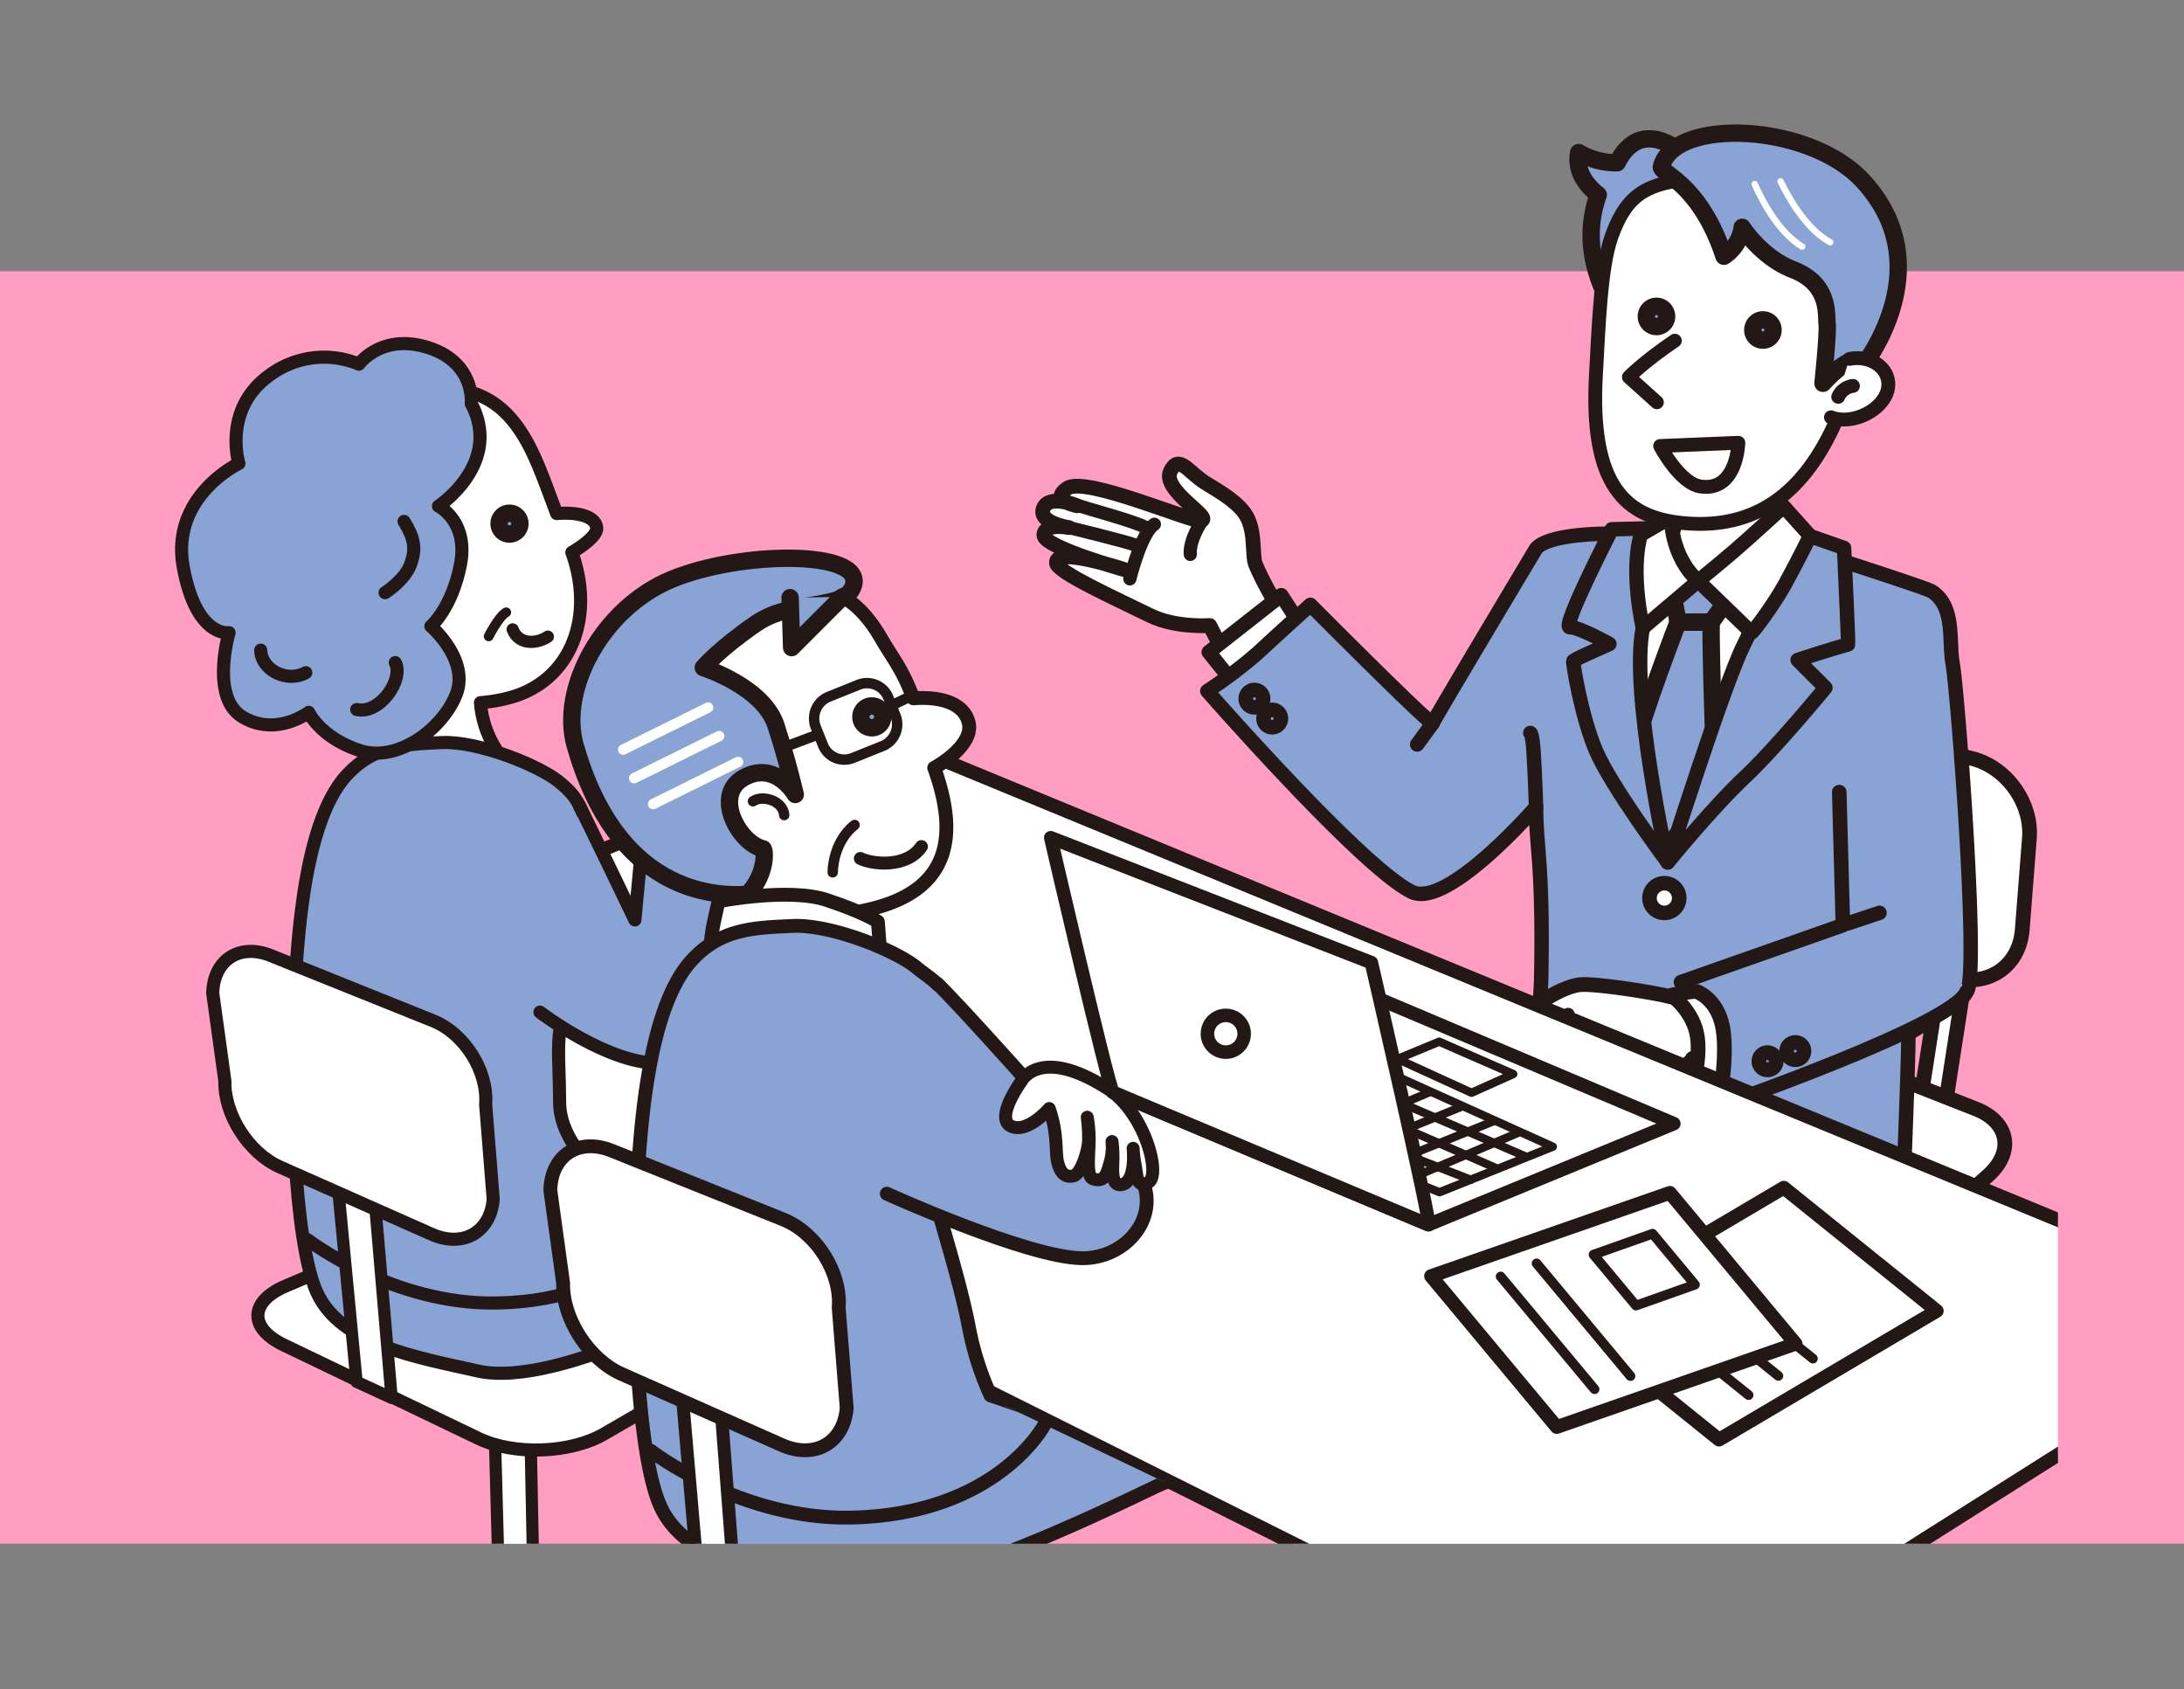 <svg xmlns="http://www.w3.org/2000/svg" xmlns:xlink="http://www.w3.org/1999/xlink" id="&#x30EC;&#x30A4;&#x30E4;&#x30FC;_1" data-name="&#x30EC;&#x30A4;&#x30E4;&#x30FC; 1" viewBox="0 0 600 464"><rect x="0" y="0" width="600" height="464" fill="#808080" stroke="none"/><defs><style>.cls-1,.cls-11,.cls-14,.cls-20,.cls-30,.cls-36,.cls-8{fill:none;}.cls-2{fill:#ff9dc2;}.cls-3{clip-path:url(#clip-path);}.cls-10,.cls-13,.cls-15,.cls-17,.cls-18,.cls-19,.cls-24,.cls-25,.cls-26,.cls-27,.cls-28,.cls-29,.cls-31,.cls-32,.cls-37,.cls-38,.cls-39,.cls-4,.cls-40,.cls-5,.cls-6,.cls-7{fill:#fff;}.cls-10,.cls-11,.cls-12,.cls-13,.cls-15,.cls-16,.cls-17,.cls-18,.cls-19,.cls-20,.cls-21,.cls-23,.cls-24,.cls-25,.cls-26,.cls-27,.cls-28,.cls-29,.cls-30,.cls-32,.cls-33,.cls-35,.cls-36,.cls-37,.cls-38,.cls-39,.cls-4,.cls-40,.cls-5,.cls-6,.cls-8,.cls-9{stroke:#231815;}.cls-10,.cls-11,.cls-12,.cls-13,.cls-14,.cls-15,.cls-16,.cls-17,.cls-18,.cls-19,.cls-20,.cls-21,.cls-23,.cls-24,.cls-26,.cls-27,.cls-28,.cls-29,.cls-30,.cls-31,.cls-32,.cls-33,.cls-35,.cls-36,.cls-37,.cls-38,.cls-39,.cls-4,.cls-40,.cls-5,.cls-6,.cls-8,.cls-9{stroke-linecap:round;stroke-linejoin:round;}.cls-4,.cls-8{stroke-width:4.05px;}.cls-5{stroke-width:3.62px;}.cls-16,.cls-6{stroke-width:4px;}.cls-12,.cls-16,.cls-21,.cls-23,.cls-33,.cls-35,.cls-9{fill:#88a3d4;}.cls-10,.cls-11,.cls-9{stroke-width:3.97px;}.cls-12{stroke-width:4.77px;}.cls-13{stroke-width:3.8px;}.cls-14,.cls-31{stroke:#fff;}.cls-14{stroke-width:1.76px;}.cls-15{stroke-width:3.56px;}.cls-17{stroke-width:3.8px;}.cls-18,.cls-21{stroke-width:3.36px;}.cls-19,.cls-20,.cls-23{stroke-width:3.6px;}.cls-22{clip-path:url(#clip-path-2);}.cls-24{stroke-width:2.7px;}.cls-25{stroke-miterlimit:10;}.cls-25,.cls-27{stroke-width:3.6px;}.cls-26{stroke-width:2.4px;}.cls-28,.cls-35,.cls-36{stroke-width:3.8px;}.cls-29,.cls-30,.cls-31{stroke-width:2.86px;}.cls-32,.cls-33{stroke-width:3.55px;}.cls-34{clip-path:url(#clip-path-3);}.cls-37{stroke-width:3.78px;}.cls-38{stroke-width:2.67px;}.cls-39{stroke-width:3.71px;}.cls-40{stroke-width:2.28px;}</style><clipPath id="clip-path"><rect class="cls-1" x="32.12" y="29.64" width="533.26" height="394.39"></rect></clipPath><clipPath id="clip-path-2"><path class="cls-1" d="M216.63,353.43,167,325.77s12.32-94.61,11.63-92.17,15-78.11,15-78.11L153.17,85.06S50,92.38,48.56,93.42,29,237.43,29,237.43L75.76,371.68S181.42,402,178.28,402.36,216.94,351.57,216.63,353.43Z"></path></clipPath><clipPath id="clip-path-3"><path class="cls-1" d="M322.93,408.52,276,386.08s2.85-103.09,2.11-100.51S294,203.08,294,203.08L251.27,128.7s-109,7.73-110.47,8.84-20.62,152.08-20.62,152.08l49.34,141.77s111.58,32,108.26,32.41S323.25,406.55,322.93,408.52Z"></path></clipPath></defs><rect class="cls-2" x="-13" y="74.5" width="633" height="349.5"></rect><g class="cls-3"><path class="cls-4" d="M358,177.64c-1.41-1.2-10.55-16.23-13.1-22.71-.94-2.38,0-8.15-2.15-12.59-1.94-4-7.26-7.06-11.47-9.63-4.7-2.86-7.41-8.11-9.71-3.32C319,134.71,333.24,142.1,330,143c-2.25.64-31.71-12.28-36.76-8.9s2.66,4.82,2.66,4.82-7.69-3.3-9.26.7,7,5.29,7,5.29-6.65-1.37-6.87,2,22.46,9.64,22.46,9.64-19.4-6.58-19-1.91c.23,2.48,15.68,9.5,25.76,14.43,7.06,3.45,16.36,2.74,16.36,2.74l7,13.58Z"></path><path class="cls-5" d="M317.14,144c-3.3,2.2-6,12.24-6.74,15"></path><path class="cls-5" d="M293.67,144.91s16.83,4.07,18.45,4.91"></path><path class="cls-5" d="M296.66,139c2,.69,14.78,4.12,18,5.82"></path><path class="cls-5" d="M330,143.37s-3.3,5-3,8.91"></path><polyline class="cls-6" points="360.26 176.26 351.99 163.5 332.09 179.13 339.4 188.21"></polyline><polygon class="cls-4" points="534.15 305.34 527.22 304.69 534.48 257.84 541.41 258.48 534.15 305.34"></polygon><path class="cls-7" d="M555.56,255.42c-.77,9.78-9.13,15.68-18.6,13.13L490.77,256.1c-9.46-2.55-17-12.66-16.85-22.46l.47-23.53c.2-9.8,8.16-16,17.69-13.67l49.5,11.85c9.53,2.28,16.71,12.15,15.95,21.92Z"></path><path class="cls-8" d="M555.56,255.42c-.77,9.78-9.13,15.68-18.6,13.13L490.77,256.1c-9.46-2.55-17-12.66-16.85-22.46l.47-23.53c.2-9.8,8.16-16,17.69-13.67l49.5,11.85c9.53,2.28,16.71,12.15,15.95,21.92Z"></path><path class="cls-7" d="M505.07,359.35c-7.33,6.51-20.77,8.83-29.85,5.15l-50-20.22c-9.09-3.68-9.87-11.16-1.74-16.64l50.84-34.22c8.13-5.48,22.25-7,31.37-3.43l37.16,14.61c9.12,3.59,10.59,11.85,3.26,18.35Z"></path><path class="cls-8" d="M505.07,359.35c-7.33,6.51-20.77,8.83-29.85,5.15l-50-20.22c-9.09-3.68-9.87-11.16-1.74-16.64l50.84-34.22c8.13-5.48,22.25-7,31.37-3.43l37.16,14.61c9.12,3.59,10.59,11.85,3.26,18.35Z"></path><path class="cls-9" d="M422,221.63C422,233.16,424,237.23,423.4,269c-.17,9.49-5.88,56.77-6.69,58.4s36,5.63,52.68,5.16a459.21,459.21,0,0,0,53.43-4.42s1.74-43,1.42-44.25c6.92-3.66,15.24-11,16-11.5,3.66-2.44-2.37-82.22-3.83-90.36-1.08-6,.79-15.56-5.76-19.63-1.68-1-27.94-9.44-28.09-9.47-2.46-.61-48.77-5.67-54-6.08-10.9-.85-24.58.44-26.76,4.16,0,0-27.87,46.59-28.2,47.6S360,166.13,360,166.13s-9.36,8.46-14.44,13.2a129.87,129.87,0,0,1-13.87,10.49s42.47,48.54,56.17,55.16C397.68,249.71,422,221.63,422,221.63Z"></path><path class="cls-10" d="M486.16,123.09s-1.41,19.88,3.87,28,4.82,8,4.82,8-22,27.18-32.77,25.73c-14.08-1.9-16.24-24.38-16.24-24.38s6.26,1.11,12-9.86,1.66-25.61,1.66-25.61"></path><path class="cls-7" d="M446,156.3s54.09,4.95,52.47,4.4-40.35,76.17-40.35,76.17-20.7-38.42-18.15-48S447.79,160,446,156.3Z"></path><path class="cls-11" d="M490.1,156.1s-9.61,44.28-19,55.25a243.42,243.42,0,0,0-15.44,20c-11.78-27.63-3.71-76.54-3.39-76.51"></path><polygon class="cls-12" points="458.8 159.01 477.87 160.12 470.13 170.9 461.01 170.9 458.8 159.01"></polygon><path class="cls-12" d="M461,170.9s-9.67,24.87-13.26,39l9.67,24,13.82-19.07s-1.38-36.75-1.11-43.93Z"></path><path class="cls-9" d="M507.71,177c.12-.56-1.1-26.5-1.1-26.5l-14.37-5s-8.77,22.82-13.24,31.75c-5.39,10.79-20.85,59.65-20.85,59.65s12.45-15.23,21.12-23.36,22.21-24.64,22.21-24.64l-7.62-7.62C502.43,178.45,507.71,177,507.71,177Z"></path><path class="cls-9" d="M451.34,172.46c2.32-11.37,6.45-27.45,6.45-27.45l-15,.37s-13.95,27.14-11.52,26.9c1.52-.15,6.67,2.26,10.87,4.6-3.94,1.8-9.95,4.34-9.95,4.79,0,.82,2.11,14.57,6.17,24.32s19.8,30.88,19.8,30.88S447.75,190.09,451.34,172.46Z"></path><path class="cls-10" d="M450.79,146.85l8.29-4.79s-.19,10.69,7.46,17.51l-15.2,12.89S447.75,157.08,450.79,146.85Z"></path><path class="cls-10" d="M466.54,159.57l14.65,14.18c.28.12,6.26-7.85,9.39-13.63,3.26-6,6.81-13,6.63-13l-7.18-8s-9.67,8.84-13.54,12.16S466.54,159.57,466.54,159.57Z"></path><path class="cls-12" d="M444.28,44.7a20.4,20.4,0,0,1-10.58-2.79c-1,5.43,2.55,9.39,5.38,11.61-.14.38-.27.78-.4,1.18-5.61,17.41,5.8,31.91,5.8,31.91l18.3-44S451.15,31.25,444.28,44.7Z"></path><path class="cls-13" d="M442.69,65.09c-3,8.5-3.5,25.1-4.23,37.54-1.82,31.24,8.46,39.41,23.53,41,17.71,1.85,31.46-5.64,40.93-24.83,4.69-9.52,11.07-27.2,9.52-39.25s-20.21-34-38.48-31.68S448.13,49.74,442.69,65.09Z"></path><path class="cls-12" d="M511.37,101.11s22.55-27.59.32-51.52c-14.79-15.91-51.81-17.29-55.25-3.8C456,47.58,467,50.28,473.62,70.38a11.28,11.28,0,0,0,5-7.94s5.28,8.28,14,11.64c10.31,4,9,12.51,9.33,14.81s-1.13,16.39-1.13,16.39,6.45-7.24,9.25-6.09,1.26,1.92,1.26,1.92"></path><path class="cls-13" d="M477.57,121.62s-.28,13.49-10.38,12c-5.78-.86-11.11-11.12-11.11-11.12Z"></path><path class="cls-13" d="M508.08,98.58c6.17-1.24,11.78,3,10.51,8.51S509,116.91,503,114.62"></path><path class="cls-13" d="M460.12,93.57c-8.82,6-12.62,10-12.62,10l7.69,6.93"></path><path class="cls-12" d="M487.06,90.19a2.78,2.78,0,1,1-3.18-2.29A2.77,2.77,0,0,1,487.06,90.19Z"></path><path class="cls-12" d="M457.82,86.47a2.78,2.78,0,1,1-3.18-2.3A2.78,2.78,0,0,1,457.82,86.47Z"></path><path class="cls-13" d="M505,109a5.16,5.16,0,0,1,4.05-3"></path><path class="cls-14" d="M489.17,49.81c5.06,10.31,10.12,14.79,13.62,16.73"></path><path class="cls-14" d="M482.06,50.56c4.71,10.48,9.62,15.12,13.06,17.18"></path><path class="cls-4" d="M468.48,274.34c-.85-.33-6.14.41-9.82-.61s-20.26-3.68-24.56-3.27-11.36,4.67-14.32,7.57c-3.41,3.34-10.3,14.05-8.46,15.89s8.32-3.82,8.32-3.82-5.79,9.24-3.95,10.64c4.63,3.55,11.32-8.59,11.32-8.59s-6.25,9.57-3.55,10.64c4.5,1.77,10.85-6.34,10.85-6.34s-5.25,6.61-1.43,8.18c1.94.8,10.84-7,11.86-7.84s6,.2,11.33-.82,8.66-4.57,8.87-5.19,11.93.14,11.32.14S482,279.66,468.48,274.34Z"></path><path class="cls-15" d="M434.31,296.45a55.13,55.13,0,0,1,4.5-6.55c1.43-1.44,4-2.25,5.8-3.35"></path><path class="cls-15" d="M427,292.15c1.64-2.46,4-5.67,5.73-6.69,2.32-1.36,5.05-3,5.05-3"></path><path class="cls-15" d="M418.55,291.06c2.05-2.46,5.46-6.82,6.69-8.46s5.59-4,5.59-4"></path><path class="cls-6" d="M461.32,246.67a4.08,4.08,0,1,1-4.08-4.08A4.08,4.08,0,0,1,461.32,246.67Z"></path><path class="cls-16" d="M505.29,217.57l1,36.54L461.8,269.76s3.56,5.53,7.51,12.64,2.82,21.46,2.82,21.46,64.57-22.39,68.13-31.47"></path><path class="cls-4" d="M466.12,272.35c-1.58-.19-6.91,1-6.91,1s6.12,4.41,7.11,11.53S464.23,301,464.23,301l8.69-2.37s1.9-11.7-.08-18.22S466.12,272.35,466.12,272.35Z"></path><line class="cls-9" x1="507.55" y1="253.66" x2="516.35" y2="250.73"></line><path class="cls-12" d="M487.58,291.35a2,2,0,1,1-2.23-1.84A2.06,2.06,0,0,1,487.58,291.35Z"></path><path class="cls-12" d="M495.21,288.56a2,2,0,1,1-2.23-1.84A2,2,0,0,1,495.21,288.56Z"></path><path class="cls-12" d="M346.62,191.75a2,2,0,1,1-2.23-1.83A2,2,0,0,1,346.62,191.75Z"></path><path class="cls-12" d="M351.5,197.21a2,2,0,1,1-2.23-1.83A2,2,0,0,1,351.5,197.21Z"></path><path class="cls-9" d="M422,221.63s-.25-8.12-.67-14.89c-.35-5.48-.91-5.42-.91-5.42"></path><line class="cls-9" x1="393.62" y1="198.61" x2="389.33" y2="204.48"></line><polygon class="cls-17" points="60.03 276.44 242.52 201.96 627.11 360.52 451.13 471.84 60.03 276.44"></polygon><polygon class="cls-18" points="146.51 432.51 136.96 431.53 135.09 362.53 145.17 364.19 146.51 432.51"></polygon><path class="cls-19" d="M165.93,393.88c-9.22,5.34-24.71,5.9-34.43,1.24L78,369.45c-9.72-4.66-9.51-11.95.47-16.21l62.34-26.59c10-4.25,26.12-4,35.89.6l39.79,18.67c9.77,4.59,10.22,12.71,1,18.06Z"></path><path class="cls-19" d="M163.93,145.11c-.09-2.68-3.8-4.59-11-4.06-2.95-7.81-5.34-14.86-8.6-20.47-7.94-13.66-18-15.22-35.86-14.16S70.64,134.1,71.32,145.87s15.2,25.87,22.24,33.38a43.4,43.4,0,0,0,16.21,10.49l.38.07c.68,5.76,1,12.1-.56,14.69-4.59,7.74-6.87,5.07-6.87,5.07S123,233.48,133,232.16c16.83-2.2,13-15.42,13-15.42s-5.95-3.4-11.23-13.58A28.18,28.18,0,0,1,132,193a43.52,43.52,0,0,0,8.16-1.41c16.79-4.63,23.33-22.17,16.94-39.87C157.12,151.75,164,147.79,163.93,145.11Z"></path><path class="cls-12" d="M137.11,143.9a2.86,2.86,0,1,0,2.78-2.93A2.86,2.86,0,0,0,137.11,143.9Z"></path><path class="cls-20" d="M107.39,123.16c-1.9,8.93-9.11,20.9-15.66,24.82"></path><path class="cls-20" d="M96.41,121.93c-1.19,6.94-5.65,15.84-11,19"></path><path class="cls-18" d="M131.54,294a3.77,3.77,0,1,0,3.76-3.76A3.76,3.76,0,0,0,131.54,294Z"></path><line class="cls-21" x1="94.57" y1="291.76" x2="87.83" y2="289.03"></line><g class="cls-22"><path class="cls-23" d="M95.33,212.8c-12.92,13.83-13.91,51.37-14.71,66.58-.9,17.08-.09,61.17,6.42,75.57s27.61,17.88,44.16,21.61c22.78,5.13,70-22,75.09-24s2.88-7.75-4.65-12.7c-7-4.58-33.71-14.83-33.71-14.83s-14.19-9.67-14.19-22.32-1.61-20.22,2.8-28.07,8.8-25.68,6.74-38.61c-2.32-14.62-5.34-17.67-9.53-21.16-5.45-4.55-22.31-11.35-32.31-10.91S102.93,204.66,95.33,212.8Z"></path></g><path class="cls-23" d="M129.47,110.85c8.69,16.48-9,28.17-9,28.17s8.39,4.19,6,16.18S118.38,172,118.38,172s10.79,9.29,6.89,18.89-16.18,18.58-26.37,15.28C88,202.62,84.81,195.66,84.81,195.66s-9,6.89-18.28,1.2c-8.81-5.4-3.6-23.08-3.6-23.08s-9,1.5-12.58-18,15.28-28.47,15.28-28.47-4.49-14.69,8.09-24a25.07,25.07,0,0,1,24.88-3.29s6.29-8.69,19.18-4.5S129.47,110.85,129.47,110.85Z"></path><path class="cls-24" d="M134.26,174.78s2.7-5.39,4.8-6.59"></path><path class="cls-25" d="M194.53,226.61s5.13-22.93,2.74-28.4-9.68-29.39-13.73-28.63c-2.83.54-2.49,2.74-2.49,2.74s-1.53-3.47-4.73-2.28c-1.73.64,0,4.64-.23,4.56s-1.74-3.43-4.37-1.95c-1.53.87.07,7.26.07,7.26s-2.75-2.17-4.2-.8,6.3,21,6.3,21-1.75,7-.31,12.47,4.64,6.84,4.64,6.84l1.83,11s14.06.45,13.76.38S194.53,226.61,194.53,226.61Z"></path><line class="cls-26" x1="181.04" y1="172.62" x2="186.81" y2="188.82"></line><line class="cls-26" x1="176.45" y1="175.21" x2="180.81" y2="188.22"></line><line class="cls-26" x1="171.66" y1="178.84" x2="176.52" y2="192.91"></line><path class="cls-20" d="M84.51,340.51s23.38,18,52.15,17.39c38.22-.8,45.85-23.95,45.85-23.95"></path><path class="cls-23" d="M159.2,221.4c1.8,3.3,15.22,31.27,15.22,31.27l2.76-29.54s7.06-5.33,19-.66c8,3.11,5.73,12.78,5.73,12.78s-3.49,55.82-20,56.75c-14.25.8-33.57-14-33.57-14"></path><path class="cls-23" d="M111,143.21c2.8,4.6,3.4,7.4,1.8,11.79s-7,7.79-7,7.79"></path><path class="cls-23" d="M108.59,182c2.39,4.6-4.2,14.29-10.59,12.89"></path><path class="cls-23" d="M71.62,178.58c.2,5.59,7.4,9,12.39,6.19"></path><polygon class="cls-18" points="107.59 383.97 97.96 379.54 91.42 311.03 101.51 312.69 107.59 383.97"></polygon><path class="cls-19" d="M135.5,329.41c-.74,9.07-8.35,13.39-16.89,9.61L76.89,320.53c-8.54-3.79-15.35-14.4-15.11-23.58l-3.34-24.18c.24-9.19,7.47-13.8,16.09-10.25l44.59,17.92c8.61,3.54,15,13.87,14.3,22.94Z"></path><path class="cls-27" d="M190.77,196.84s-7.07-10.83-10.61-7.18c-2.26,2.33,3.42,13,3.42,13s-.34,9.58,2.06,13.34"></path><path class="cls-18" d="M140.84,172.88c1.67,4.34,6.67,4,9.67,2"></path><path class="cls-28" d="M266.11,198.45c-1.3-5.24-7.53-7.21-15.19-6.64-3.11-8.25-5.58-10.81-9-16.73-8.39-14.43-19-16.07-37.87-15s-39.91,29.23-39.19,41.66,16,27.33,23.49,35.26c4.45,4.73,7.81,7.61,14.49,10.15l3,1c.72,6.08-6.16,12.41-7.77,15.14-4.85,8.18-5.7,11.08-5.7,11.08l51.33,2.22s-6.28-3.59-11.86-14.34a29.8,29.8,0,0,1-2.91-10.7,67.21,67.21,0,0,0,8.62-1.49c23.74-5,25.85-20.46,19.1-39.16C256.65,210.94,267.72,204.93,266.11,198.45Z"></path><path class="cls-12" d="M236.51,197a3,3,0,1,0,2.94-3.1A3,3,0,0,0,236.51,197Z"></path><path class="cls-29" d="M228.77,239.6s-.11-8.13,6-13"></path><path class="cls-12" d="M234.46,160.79c-2.14,7.1-16.63,3.52-26.76,10.48s-14.49,12.1-14.49,12.1,16.57,5.27,20,16,5.27,18.85,5.27,18.85-5.46-9.45-14.14-4.61-1.23,18.09,5.28,19.52c.48,0,1.27,6.61-4.22,12.52-9.85.7-36-.84-47.4-40.93-4.39-15.44,7.42-37.63,26.41-45.54S237.43,151,234.46,160.79Z"></path><path class="cls-30" d="M246.05,196.63a6.44,6.44,0,0,1-3.58,8.28l-8.18,3.29a6.3,6.3,0,0,1-8.2-3.54l-2-5a6.44,6.44,0,0,1,3.58-8.28l8.18-3.29a6.3,6.3,0,0,1,8.2,3.54Z"></path><line class="cls-31" x1="171.19" y1="205.9" x2="194.53" y2="194.34"></line><line class="cls-31" x1="174.22" y1="213.74" x2="197.56" y2="202.18"></line><line class="cls-31" x1="179.43" y1="220.85" x2="202.77" y2="209.29"></line><line class="cls-29" x1="215.79" y1="205.1" x2="223.88" y2="202.07"></line><line class="cls-29" x1="245.82" y1="193.35" x2="250.46" y2="191.1"></line><path class="cls-32" d="M236.36,235.8c3.17,1.58,12.66,2.74,16.78-3.27"></path><path class="cls-28" d="M195.53,259.54c-.95-.64,1.9-12,1.9-12s19.31-3.8,29.75-.32,14,5.95,14,5.95l.88,11.78Z"></path><path class="cls-32" d="M228.43,349.3a4,4,0,1,0,4-4A4,4,0,0,0,228.43,349.3Z"></path><line class="cls-33" x1="189.38" y1="346.99" x2="182.26" y2="344.11"></line><g class="cls-34"><path class="cls-35" d="M190.18,263.61c-13.64,14.6-14.69,54.24-15.54,70.3-.94,18-.09,64.61,6.79,79.82s29.15,18.88,46.64,22.82c24.06,5.41,86.12-27.07,91.52-29.14s-4.93-5-12.88-10.22c-7.37-4.84-34.58-13.9-34.58-13.9a81.35,81.35,0,0,1-6-19c-2.55-13.12-8.54-31.55-10-37.88-2.16-9.26,11.25-25.37,9.07-39-2.45-15.44-8.86-17.87-13.28-21.56-5.75-4.8-23.57-12-34.12-11.52S198.21,255,190.18,263.61Z"></path></g><path class="cls-36" d="M178.76,398.48s24.69,19,55.07,18.36C274.2,416,287,391.2,287,391.2"></path><path class="cls-35" d="M257.36,270.09c3.92,3.32,35.39,38.48,35,38.5,35.77,11.71,22.79,37.35,4.75,37-15.07-.26-53.49-17.72-53.49-17.72"></path><polygon class="cls-32" points="202.78 447.89 192.61 443.21 186.06 367.34 196.71 369.09 202.78 447.89"></polygon><path class="cls-28" d="M232.61,386.75c-.79,9.58-8.82,14.15-17.84,10.15l-44.06-19.53c-9-4-16.21-15.2-16-24.9l-3.52-25.54c.25-9.69,7.89-14.56,17-10.82L215.3,335c9.1,3.74,15.89,14.64,15.11,24.22Z"></path><path class="cls-32" d="M304.41,299.1c-18.67-12-23.74-2.22-23.74-2.22S272,308.69,279,309.68c4.25.6,9.25-5.2,9.25-5.2a34.22,34.22,0,0,1,1.58,6.61c.38,2.84.36,6.3.63,7.63.78,3.76,2.36,4.72,4.43,4.27s4.21-7.1,4.17-10.07a43.32,43.32,0,0,0-.37-6.05,35,35,0,0,1,.53,6.58c-.09,4.45-.76,9.74,1.05,10.34,3.54,1.16,3.89-1.87,4.8-4.86a15.58,15.58,0,0,0,.43-5.38,30.74,30.74,0,0,1,.26,4.86c-.1,3.34-.4,7.14,2.11,7,4.43-.32,3.43-10,3.43-10a34.54,34.54,0,0,0,.53,4.37c.6,3.13.37,6.76,3.64,5C319.06,322.83,314.52,305.61,304.41,299.1Z"></path><polyline class="cls-12" points="231.4 163.95 217.48 177.88 217.06 164.16"></polyline><path class="cls-29" d="M206.86,220.08c2.67-1.83,8.3-.14,8.58,3.8"></path><polygon class="cls-37" points="532.08 360.06 472.26 395.42 430.23 361.58 490.05 326.23 532.08 360.06"></polygon><line class="cls-38" x1="480.38" y1="383.19" x2="448.99" y2="357.92"></line><line class="cls-38" x1="488.56" y1="377.91" x2="457.18" y2="352.65"></line><line class="cls-38" x1="498.05" y1="373.17" x2="466.66" y2="347.91"></line><polygon class="cls-37" points="493.3 369.09 427.68 391.96 393.14 350.51 458.76 327.64 493.3 369.09"></polygon><polygon class="cls-38" points="465.65 352.86 449.44 358.6 437.78 344.61 454 338.87 465.65 352.86"></polygon><line class="cls-38" x1="438.06" y1="381.57" x2="412.26" y2="350.62"></line><line class="cls-38" x1="447.93" y1="377.97" x2="422.14" y2="347.02"></line><path class="cls-39" d="M392.45,336.37l67.4-27.74-86.4-36.54L305.77,300S394.51,337.33,392.45,336.37Z"></path><polygon class="cls-40" points="324.26 298.96 395.48 327.47 426.6 314.96 358.64 284.34 324.26 298.96"></polygon><line class="cls-40" x1="344.41" y1="291.85" x2="410.89" y2="320.79"></line><line class="cls-40" x1="332.95" y1="296.39" x2="404.08" y2="324.05"></line><line class="cls-40" x1="416.92" y1="311.21" x2="386.39" y2="324.15"></line><line class="cls-40" x1="410.6" y1="307.85" x2="378.29" y2="320.89"></line><line class="cls-40" x1="352.71" y1="289.08" x2="419.29" y2="317.73"></line><line class="cls-40" x1="401.71" y1="303.9" x2="368.61" y2="317.34"></line><line class="cls-40" x1="392.82" y1="299.95" x2="360.81" y2="313.58"></line><line class="cls-40" x1="383.93" y1="296" x2="351.03" y2="309.73"></line><line class="cls-40" x1="375.03" y1="292.05" x2="341.55" y2="305.88"></line><line class="cls-40" x1="366.14" y1="288.1" x2="333.15" y2="302.22"></line><polygon class="cls-40" points="404.27 300.15 415.73 295.01 395.38 286.12 383.93 290.86 404.27 300.15"></polygon><path class="cls-39" d="M288.66,230.1l88.09,34.3s16.73,72.45,15.7,72S306.8,300.43,305.77,300,288.66,230.1,288.66,230.1Z"></path><circle class="cls-39" cx="336.76" cy="283.93" r="5.05" transform="translate(-16.8 546.66) rotate(-76.75)"></circle></g></svg>